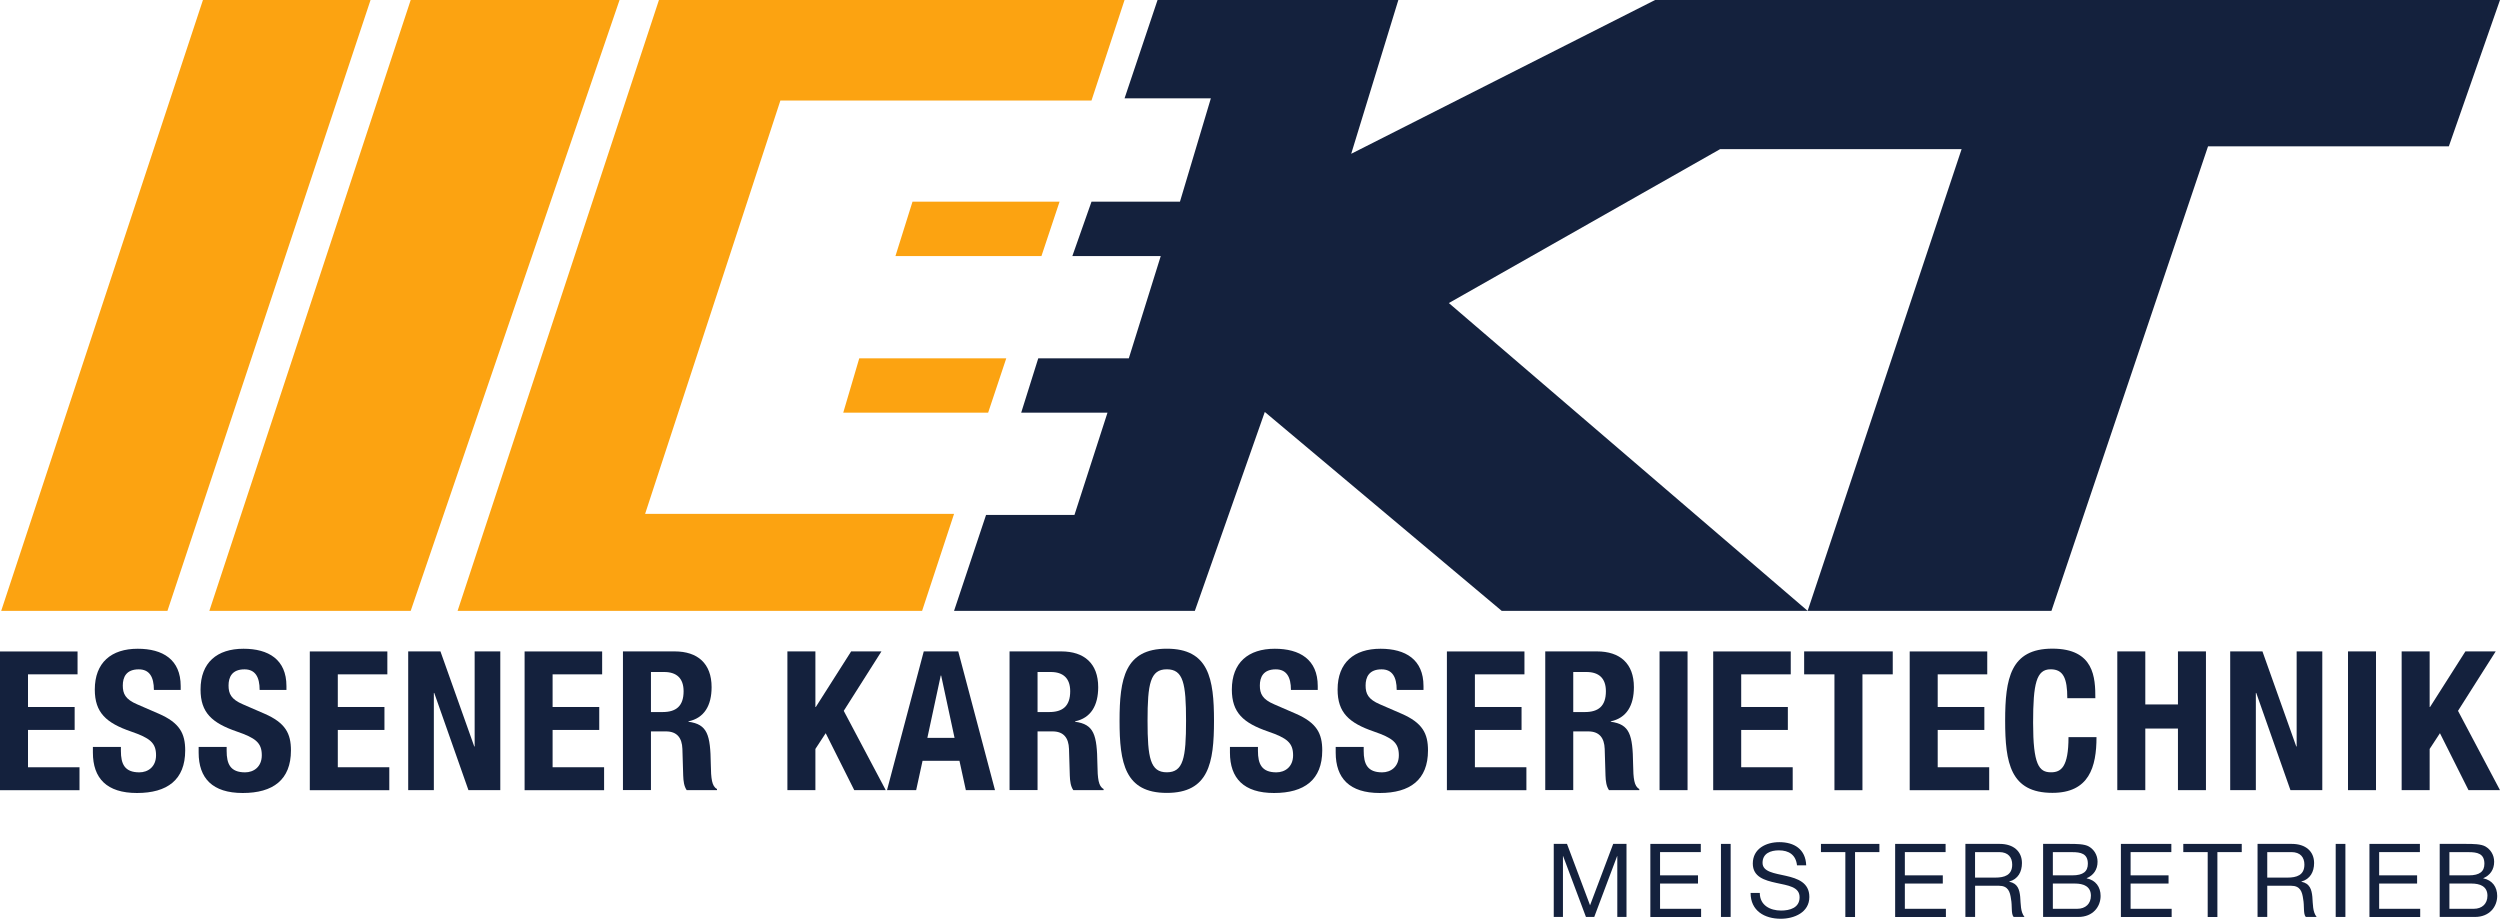 <svg xmlns="http://www.w3.org/2000/svg" viewBox="0 0 500 183.75"><defs><style>      .cls-1 {        fill: #fca311;      }      .cls-2 {        fill: #14213d;      }    </style></defs><g><g id="Layer_1"><g><g><polygon class="cls-1" points="40.59 0 74.11 0 33.49 122.17 .24 122.17 40.59 0"></polygon><polygon class="cls-1" points="82.14 0 123.91 0 82.14 122.17 41.87 122.17 82.14 0"></polygon><polygon class="cls-1" points="224.91 0 131.79 0 91.52 122.17 184.42 122.17 190.81 102.78 129.02 102.78 156.08 20.1 218.3 20.1 224.91 0"></polygon><polygon class="cls-1" points="211.91 40.34 208.29 51.21 179.09 51.21 182.5 40.34 211.91 40.34"></polygon><polygon class="cls-1" points="201.25 71.67 197.63 82.53 168.65 82.53 171.85 71.67 201.25 71.67"></polygon><polygon class="cls-2" points="331.02 0 270.24 30.76 279.67 0 231.51 0 224.91 19.67 242.17 19.67 235.99 40.34 218.3 40.34 214.47 51.21 232.15 51.21 225.76 71.67 207.65 71.67 204.24 82.53 221.5 82.53 214.89 102.99 197.21 102.99 190.81 122.17 238.97 122.17 252.96 82.39 300.34 122.17 361.53 122.17 289.77 60.61 344.02 29.83 392.32 29.83 361.53 122.17 410.29 122.17 441.61 29.26 489.77 29.26 500 0 331.02 0"></polygon></g><g><path class="cls-2" d="M15.51,130.28v4.59H5.6v6.53h9.33v4.59H5.6v7.46h10.3v4.59H0v-27.75h15.51Z"></path><path class="cls-2" d="M24.18,149.37v.82c0,2.6.74,4.28,3.69,4.28,1.71,0,3.34-1.09,3.34-3.42,0-2.53-1.28-3.46-4.98-4.74-4.98-1.71-7.27-3.77-7.27-8.4,0-5.4,3.3-8.16,8.59-8.16,4.98,0,8.59,2.14,8.59,7.46v.78h-5.36c0-2.6-.89-4.12-3.03-4.12-2.53,0-3.19,1.59-3.19,3.23s.5,2.76,2.88,3.77l4.31,1.87c4.2,1.83,5.29,3.96,5.29,7.35,0,5.87-3.58,8.51-9.64,8.51s-8.82-2.95-8.82-8.08v-1.13h5.6Z"></path><path class="cls-2" d="M45.33,149.37v.82c0,2.6.74,4.28,3.69,4.28,1.71,0,3.34-1.09,3.34-3.42,0-2.53-1.28-3.46-4.98-4.74-4.98-1.71-7.27-3.77-7.27-8.4,0-5.4,3.3-8.16,8.59-8.16,4.98,0,8.59,2.14,8.59,7.46v.78h-5.36c0-2.6-.89-4.12-3.03-4.12-2.53,0-3.19,1.59-3.19,3.23s.5,2.76,2.88,3.77l4.31,1.87c4.2,1.83,5.29,3.96,5.29,7.35,0,5.87-3.58,8.51-9.64,8.51s-8.82-2.95-8.82-8.08v-1.13h5.6Z"></path><path class="cls-2" d="M77.47,130.28v4.59h-9.91v6.53h9.33v4.59h-9.33v7.46h10.3v4.59h-15.9v-27.75h15.51Z"></path><path class="cls-2" d="M88.09,130.28l6.76,19.01h.08v-19.01h5.13v27.75h-6.37l-6.84-19.44h-.08v19.44h-5.13v-27.75h6.45Z"></path><path class="cls-2" d="M120.43,130.28v4.59h-9.91v6.53h9.33v4.59h-9.33v7.46h10.3v4.59h-15.9v-27.75h15.51Z"></path><path class="cls-2" d="M124.59,130.28h10.34c4.59,0,7.39,2.41,7.39,7.15,0,3.69-1.48,6.18-4.63,6.84v.08c3.81.51,4.39,2.6,4.47,8.47.04,2.92.2,4.43,1.24,4.98v.23h-6.06c-.54-.78-.66-1.83-.7-2.92l-.16-5.33c-.08-2.18-1.05-3.5-3.3-3.5h-2.99v11.74h-5.6v-27.75ZM130.19,142.41h2.33c2.68,0,4.2-1.17,4.2-4.16,0-2.56-1.36-3.85-3.89-3.85h-2.64v8.01Z"></path><path class="cls-2" d="M163.08,130.28v11.12h.08l7.07-11.12h6.06l-7.54,11.89,8.4,15.86h-6.3l-5.71-11.39-2.06,3.15v8.24h-5.6v-27.75h5.6Z"></path><path class="cls-2" d="M184.73,130.28h6.92l7.35,27.75h-5.83l-1.28-5.87h-7.38l-1.28,5.87h-5.83l7.35-27.75ZM185.47,147.58h5.44l-2.68-12.48h-.08l-2.68,12.48Z"></path><path class="cls-2" d="M201.91,130.28h10.34c4.59,0,7.39,2.41,7.39,7.15,0,3.69-1.48,6.18-4.63,6.84v.08c3.81.51,4.39,2.6,4.47,8.47.04,2.92.2,4.43,1.24,4.98v.23h-6.06c-.54-.78-.66-1.83-.7-2.92l-.16-5.33c-.08-2.18-1.05-3.5-3.3-3.5h-2.99v11.74h-5.6v-27.75ZM207.51,142.41h2.33c2.68,0,4.2-1.17,4.2-4.16,0-2.56-1.36-3.85-3.89-3.85h-2.64v8.01Z"></path><path class="cls-2" d="M233.36,129.74c8.4,0,9.44,5.99,9.44,14.42s-1.05,14.42-9.44,14.42-9.45-5.99-9.45-14.42,1.05-14.42,9.45-14.42ZM233.36,154.46c3.3,0,3.85-2.84,3.85-10.3s-.54-10.3-3.85-10.3-3.85,2.88-3.85,10.3.54,10.3,3.85,10.3Z"></path><path class="cls-2" d="M251.59,149.37v.82c0,2.6.74,4.28,3.69,4.28,1.71,0,3.34-1.09,3.34-3.42,0-2.53-1.28-3.46-4.98-4.74-4.98-1.71-7.27-3.77-7.27-8.4,0-5.4,3.3-8.16,8.59-8.16,4.98,0,8.59,2.14,8.59,7.46v.78h-5.36c0-2.6-.89-4.12-3.03-4.12-2.53,0-3.19,1.59-3.19,3.23s.5,2.76,2.88,3.77l4.31,1.87c4.2,1.83,5.29,3.96,5.29,7.35,0,5.87-3.58,8.51-9.64,8.51s-8.82-2.95-8.82-8.08v-1.13h5.6Z"></path><path class="cls-2" d="M272.74,149.37v.82c0,2.6.74,4.28,3.69,4.28,1.71,0,3.34-1.09,3.34-3.42,0-2.53-1.28-3.46-4.98-4.74-4.98-1.71-7.27-3.77-7.27-8.4,0-5.4,3.3-8.16,8.59-8.16,4.98,0,8.59,2.14,8.59,7.46v.78h-5.36c0-2.6-.89-4.12-3.03-4.12-2.53,0-3.19,1.59-3.19,3.23s.5,2.76,2.88,3.77l4.31,1.87c4.2,1.83,5.29,3.96,5.29,7.35,0,5.87-3.58,8.51-9.64,8.51s-8.82-2.95-8.82-8.08v-1.13h5.6Z"></path><path class="cls-2" d="M304.89,130.28v4.59h-9.91v6.53h9.33v4.59h-9.33v7.46h10.3v4.59h-15.9v-27.75h15.51Z"></path><path class="cls-2" d="M309.05,130.28h10.34c4.59,0,7.39,2.41,7.39,7.15,0,3.69-1.48,6.18-4.63,6.84v.08c3.81.51,4.39,2.6,4.47,8.47.04,2.92.2,4.43,1.24,4.98v.23h-6.06c-.54-.78-.66-1.83-.7-2.92l-.16-5.33c-.08-2.18-1.05-3.5-3.3-3.5h-2.99v11.74h-5.6v-27.75ZM314.65,142.41h2.33c2.68,0,4.2-1.17,4.2-4.16,0-2.56-1.36-3.85-3.89-3.85h-2.64v8.01Z"></path><path class="cls-2" d="M331.91,158.03v-27.75h5.6v27.75h-5.6Z"></path><path class="cls-2" d="M358.15,130.28v4.59h-9.91v6.53h9.33v4.59h-9.33v7.46h10.3v4.59h-15.9v-27.75h15.51Z"></path><path class="cls-2" d="M378.55,130.28v4.59h-6.06v23.17h-5.6v-23.17h-6.06v-4.59h17.72Z"></path><path class="cls-2" d="M397.45,130.28v4.59h-9.91v6.53h9.33v4.59h-9.33v7.46h10.3v4.59h-15.9v-27.75h15.51Z"></path><path class="cls-2" d="M413.46,139.65c0-4.04-.82-5.79-3.34-5.79-2.84,0-3.5,2.84-3.5,10.69,0,8.4,1.17,9.91,3.58,9.91,2.02,0,3.5-1.05,3.5-7.04h5.6c0,5.99-1.48,11.15-8.82,11.15-8.4,0-9.45-5.99-9.45-14.42s1.05-14.42,9.45-14.42,8.59,5.87,8.59,9.91h-5.6Z"></path><path class="cls-2" d="M423.46,130.28h5.6v10.61h6.53v-10.61h5.6v27.75h-5.6v-12.32h-6.53v12.32h-5.6v-27.75Z"></path><path class="cls-2" d="M452.49,130.28l6.76,19.01h.08v-19.01h5.13v27.75h-6.37l-6.84-19.44h-.08v19.44h-5.13v-27.75h6.45Z"></path><path class="cls-2" d="M469.6,158.03v-27.75h5.6v27.75h-5.6Z"></path><path class="cls-2" d="M485.93,130.28v11.12h.08l7.07-11.12h6.06l-7.54,11.89,8.4,15.86h-6.3l-5.71-11.39-2.06,3.15v8.24h-5.6v-27.75h5.6Z"></path></g><g><path class="cls-2" d="M310.74,168.78h2.66l4.61,12.28,4.63-12.28h2.66v14.61h-1.84v-12.16h-.04l-4.57,12.16h-1.66l-4.56-12.16h-.04v12.16h-1.84v-14.61Z"></path><path class="cls-2" d="M330.07,168.78h10.09v1.64h-8.15v4.65h7.59v1.64h-7.59v5.05h8.21v1.64h-10.15v-14.61Z"></path><path class="cls-2" d="M344.19,168.78h1.94v14.61h-1.94v-14.61Z"></path><path class="cls-2" d="M359.4,173.06c-.23-2.09-1.62-2.99-3.62-2.99-1.64,0-3.27.59-3.27,2.5,0,1.8,2.33,2.07,4.69,2.6,2.33.53,4.67,1.35,4.67,4.22,0,3.11-3.05,4.36-5.71,4.36-3.27,0-6.04-1.6-6.04-5.16h1.84c0,2.46,2.05,3.52,4.26,3.52,1.76,0,3.7-.55,3.7-2.66s-2.33-2.35-4.67-2.87c-2.33-.51-4.69-1.19-4.69-3.87,0-2.97,2.64-4.28,5.3-4.28,2.99,0,5.26,1.41,5.38,4.63h-1.84Z"></path><path class="cls-2" d="M369.06,170.42h-4.87v-1.64h11.69v1.64h-4.87v12.98h-1.94v-12.98Z"></path><path class="cls-2" d="M379.03,168.78h10.09v1.64h-8.15v4.65h7.59v1.64h-7.59v5.05h8.21v1.64h-10.15v-14.61Z"></path><path class="cls-2" d="M393.07,168.78h6.88c2.74,0,4.44,1.49,4.44,3.83,0,1.76-.78,3.21-2.54,3.7v.04c1.7.33,2.05,1.58,2.19,3.01.12,1.43.04,3.03.86,4.03h-2.17c-.55-.59-.25-2.17-.53-3.6-.2-1.43-.55-2.64-2.43-2.64h-4.75v6.24h-1.94v-14.61ZM399.06,175.52c1.82,0,3.38-.47,3.38-2.6,0-1.43-.78-2.5-2.6-2.5h-4.83v5.1h4.05Z"></path><path class="cls-2" d="M408.62,168.78h5.3c1.29,0,2.99,0,3.87.53.96.57,1.72,1.62,1.72,3.05,0,1.56-.82,2.72-2.17,3.27v.04c1.8.37,2.78,1.72,2.78,3.52,0,2.15-1.54,4.2-4.44,4.2h-7.06v-14.61ZM410.57,175.07h3.89c2.21,0,3.11-.8,3.11-2.33,0-2.03-1.43-2.31-3.11-2.31h-3.89v4.65ZM410.57,181.76h4.87c1.68,0,2.74-1.02,2.74-2.62,0-1.9-1.54-2.43-3.17-2.43h-4.44v5.05Z"></path><path class="cls-2" d="M424.18,168.78h10.09v1.64h-8.15v4.65h7.59v1.64h-7.59v5.05h8.21v1.64h-10.15v-14.61Z"></path><path class="cls-2" d="M441.53,170.42h-4.87v-1.64h11.69v1.64h-4.87v12.98h-1.94v-12.98Z"></path><path class="cls-2" d="M451.5,168.78h6.88c2.74,0,4.44,1.49,4.44,3.83,0,1.76-.78,3.21-2.54,3.7v.04c1.7.33,2.05,1.58,2.19,3.01.12,1.43.04,3.03.86,4.03h-2.17c-.55-.59-.25-2.17-.53-3.6-.2-1.43-.55-2.64-2.43-2.64h-4.75v6.24h-1.94v-14.61ZM457.5,175.52c1.82,0,3.38-.47,3.38-2.6,0-1.43-.78-2.5-2.6-2.5h-4.83v5.1h4.05Z"></path><path class="cls-2" d="M467.14,168.78h1.94v14.61h-1.94v-14.61Z"></path><path class="cls-2" d="M473.89,168.78h10.09v1.64h-8.15v4.65h7.59v1.64h-7.59v5.05h8.21v1.64h-10.15v-14.61Z"></path><path class="cls-2" d="M487.94,168.78h5.3c1.29,0,2.99,0,3.87.53.96.57,1.72,1.62,1.72,3.05,0,1.56-.82,2.72-2.17,3.27v.04c1.8.37,2.78,1.72,2.78,3.52,0,2.15-1.54,4.2-4.44,4.2h-7.06v-14.61ZM489.88,175.07h3.89c2.21,0,3.11-.8,3.11-2.33,0-2.03-1.43-2.31-3.11-2.31h-3.89v4.65ZM489.88,181.76h4.87c1.68,0,2.74-1.02,2.74-2.62,0-1.9-1.54-2.43-3.17-2.43h-4.44v5.05Z"></path></g></g></g></g></svg>